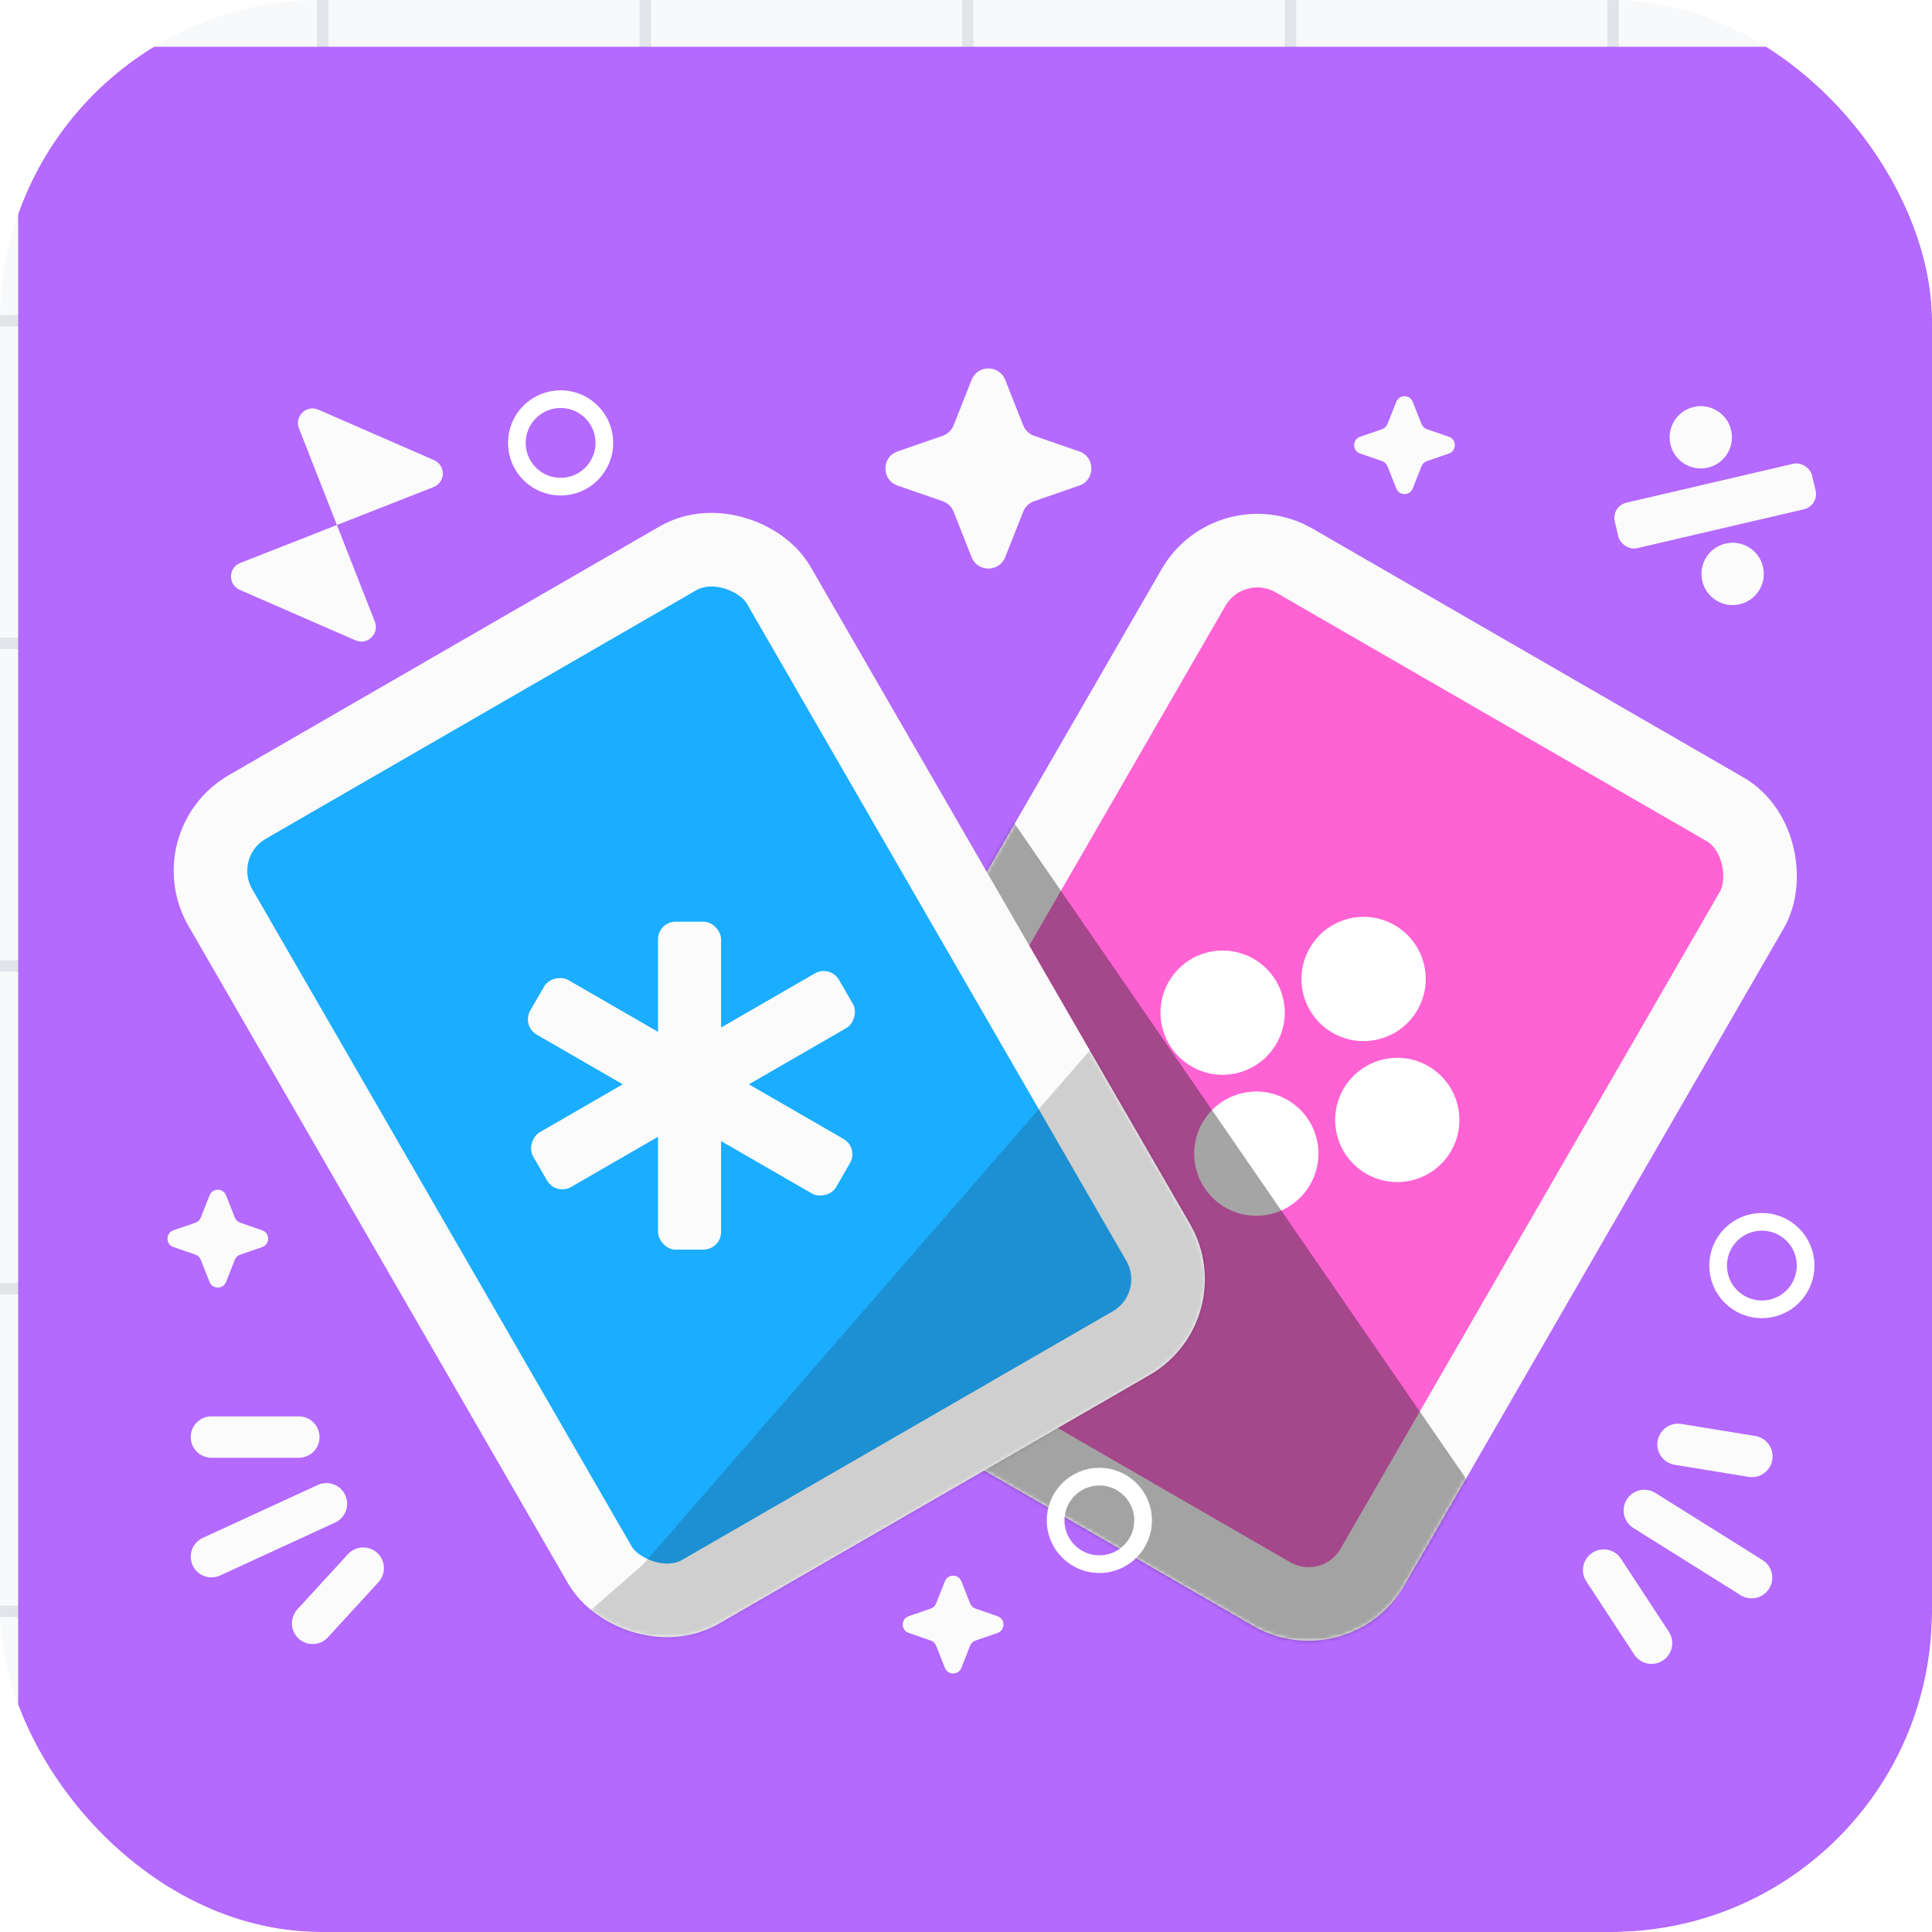 <svg width="512" height="512" viewBox="0 0 512 512" fill="none" xmlns="http://www.w3.org/2000/svg">
<g clip-path="url(#clip0_1584_4681)">
<rect width="512" height="512" rx="85" fill="#F8F9FA"/>
<path d="M427.5 -0.5V512" stroke="#E1E4E8" stroke-width="3"/>
<path d="M342 -0.5V512" stroke="#E1E4E8" stroke-width="3"/>
<path d="M256.5 -0.5V512" stroke="#E1E4E8" stroke-width="3"/>
<path d="M171 -0.5V512" stroke="#E1E4E8" stroke-width="3"/>
<path d="M85.5 -0.5V512" stroke="#E1E4E8" stroke-width="3"/>
<path d="M512 427L-0.5 427" stroke="#E1E4E8" stroke-width="3"/>
<path d="M512 341.5L-0.5 341.5" stroke="#E1E4E8" stroke-width="3"/>
<path d="M512 256L-0.5 256" stroke="#E1E4E8" stroke-width="3"/>
<path d="M512 170.5L-0.5 170.5" stroke="#E1E4E8" stroke-width="3"/>
<path d="M512 85L-0.5 85" stroke="#E1E4E8" stroke-width="3"/>
<circle cx="256" cy="255.5" r="168.5" stroke="#D1D5DA" stroke-width="6"/>
<circle cx="256" cy="256" r="83" stroke="#D1D5DA" stroke-width="6"/>
<circle cx="256" cy="256" r="219" stroke="#D1D5DA" stroke-width="6"/>
<g filter="url(#filter0_d_1584_4681)">
<rect width="512.5" height="512.5" transform="translate(-0.5)" fill="#B469FF"/>
<path d="M50.721 368.441H73.881" stroke="#FBFBFB" stroke-width="10.971" stroke-linecap="round"/>
<path d="M50.721 400.137L81.195 386.118" stroke="#FBFBFB" stroke-width="10.971" stroke-linecap="round"/>
<path d="M77.537 417.805L90.946 403.177" stroke="#FBFBFB" stroke-width="10.971" stroke-linecap="round"/>
<path d="M432.369 423.062L419.674 403.691" stroke="#FBFBFB" stroke-width="10.971" stroke-linecap="round"/>
<path d="M458.877 405.691L430.449 387.886" stroke="#FBFBFB" stroke-width="10.971" stroke-linecap="round"/>
<path d="M458.963 373.57L439.379 370.373" stroke="#FBFBFB" stroke-width="10.971" stroke-linecap="round"/>
<path d="M252.166 88.271C253.764 84.23 259.484 84.23 261.082 88.271L265.85 100.324C266.364 101.624 267.419 102.635 268.74 103.092L280.693 107.229C284.994 108.718 284.994 114.802 280.693 116.291L268.74 120.428C267.419 120.885 266.364 121.896 265.85 123.195L261.082 135.248C259.484 139.29 253.764 139.29 252.166 135.248L247.398 123.195C246.884 121.896 245.828 120.885 244.508 120.428L232.555 116.291C228.254 114.802 228.254 108.718 232.555 107.229L244.508 103.092C245.828 102.635 246.884 101.624 247.398 100.324L252.166 88.271Z" fill="#FBFBFB"/>
<path d="M245.095 406.65C245.876 404.675 248.672 404.675 249.453 406.65L251.784 412.542C252.035 413.177 252.551 413.671 253.196 413.894L259.039 415.917C261.142 416.645 261.142 419.618 259.039 420.346L253.196 422.369C252.551 422.592 252.035 423.086 251.784 423.721L249.453 429.613C248.672 431.588 245.876 431.588 245.095 429.613L242.764 423.721C242.513 423.086 241.997 422.592 241.352 422.369L235.509 420.346C233.406 419.618 233.406 416.645 235.509 415.917L241.352 413.894C241.997 413.671 242.513 413.177 242.764 412.542L245.095 406.65Z" fill="#FBFBFB"/>
<path d="M364.718 94.088C365.499 92.112 368.295 92.112 369.076 94.088L371.407 99.979C371.658 100.615 372.174 101.109 372.82 101.332L378.662 103.354C380.765 104.082 380.765 107.056 378.662 107.784L372.82 109.806C372.174 110.03 371.658 110.524 371.407 111.159L369.076 117.051C368.295 119.026 365.499 119.026 364.718 117.051L362.387 111.159C362.136 110.524 361.62 110.03 360.975 109.806L355.132 107.784C353.03 107.056 353.03 104.082 355.132 103.354L360.975 101.332C361.62 101.109 362.136 100.615 362.387 99.979L364.718 94.088Z" fill="#FBFBFB"/>
<path d="M135.055 96.778C130.527 101.307 130.527 108.649 135.055 113.178C139.584 117.706 146.926 117.706 151.455 113.178C155.984 108.649 155.984 101.307 151.455 96.778C146.926 92.249 139.584 92.249 135.055 96.778Z" stroke="white" stroke-width="4.686"/>
<path d="M453.403 314.794C448.874 319.322 448.874 326.665 453.403 331.193C457.932 335.722 465.274 335.722 469.803 331.193C474.331 326.665 474.331 319.322 469.803 314.794C465.274 310.265 457.932 310.265 453.403 314.794Z" stroke="white" stroke-width="4.686"/>
<path d="M83.97 126.733L73.915 101.116C72.659 97.916 75.899 94.795 79.05 96.17L109.72 109.55C112.871 110.924 112.787 115.423 109.587 116.679L83.97 126.733Z" fill="#FBFBFB"/>
<path d="M83.971 126.735L94.026 152.352C95.282 155.552 92.042 158.674 88.891 157.299L58.221 143.919C55.07 142.544 55.154 138.046 58.354 136.79L83.971 126.735Z" fill="#FBFBFB"/>
<rect x="421.684" y="121.754" width="53.687" height="12.389" rx="4.13" transform="rotate(-13.127 421.684 121.754)" fill="#FBFBFB"/>
<circle cx="445.412" cy="103.492" r="8.259" transform="rotate(-13.127 445.412 103.492)" fill="#FBFBFB"/>
<circle cx="453.855" cy="139.691" r="8.259" transform="rotate(-13.127 453.855 139.691)" fill="#FBFBFB"/>
<rect x="320.749" y="126.38" width="170.864" height="240.177" rx="19.535" transform="rotate(30 320.749 126.38)" fill="#FF62D3" stroke="#FBFBFB" stroke-width="19.504"/>
<mask id="mask0_1584_4681" style="mask-type:alpha" maskUnits="userSpaceOnUse" x="198" y="123" width="274" height="300">
<rect x="320.749" y="126.38" width="170.864" height="240.177" rx="19.535" transform="rotate(30 320.749 126.38)" fill="#FF4B4B" stroke="#FBFBFB" stroke-width="19.504"/>
</mask>
<g mask="url(#mask0_1584_4681)">
<circle cx="318.696" cy="255.964" r="16.462" transform="rotate(-13.435 318.696 255.964)" fill="white"/>
<circle cx="364.981" cy="284.402" r="16.462" transform="rotate(-13.435 364.981 284.402)" fill="white"/>
<circle cx="327.622" cy="293.332" r="16.462" transform="rotate(-13.435 327.622 293.332)" fill="white"/>
<circle cx="356.058" cy="247.042" r="16.462" transform="rotate(-13.435 356.058 247.042)" fill="white"/>
<path d="M384.745 381.701L258.062 197.88L231.586 145.429L73.894 281.77L309.76 492.059L384.745 381.701Z" fill="#1E1E1E" fill-opacity="0.4"/>
</g>
<rect x="43.321" y="211.21" width="170.864" height="240.177" rx="19.535" transform="rotate(-30 43.321 211.21)" fill="#1BADFF" stroke="#FBFBFB" stroke-width="19.504"/>
<mask id="mask1_1584_4681" style="mask-type:alpha" maskUnits="userSpaceOnUse" x="40" y="123" width="274" height="299">
<rect x="43.321" y="211.21" width="170.864" height="240.177" rx="19.535" transform="rotate(-30 43.321 211.21)" fill="#FF9501" stroke="#FBFBFB" stroke-width="19.504"/>
</mask>
<g mask="url(#mask1_1584_4681)">
<path d="M311.632 233.598L165.198 402.109L121.004 440.825L292.354 559.546L437.2 278.701L311.632 233.598Z" fill="#1E1E1E" fill-opacity="0.2"/>
</g>
<path d="M50.23 304.381C51.011 302.405 53.807 302.405 54.588 304.381L56.919 310.272C57.17 310.908 57.686 311.401 58.331 311.625L64.174 313.647C66.276 314.375 66.276 317.349 64.174 318.077L58.331 320.099C57.686 320.323 57.17 320.817 56.919 321.452L54.588 327.344C53.807 329.319 51.011 329.319 50.23 327.344L47.899 321.452C47.648 320.817 47.132 320.323 46.486 320.099L40.644 318.077C38.541 317.349 38.541 314.375 40.644 313.647L46.486 311.625C47.132 311.401 47.648 310.908 47.899 310.272L50.23 304.381Z" fill="#FBFBFB"/>
<path d="M277.829 382.325C273.3 386.853 273.3 394.196 277.829 398.725C282.357 403.253 289.7 403.253 294.228 398.725C298.757 394.196 298.757 386.853 294.228 382.325C289.7 377.796 282.357 377.796 277.829 382.325Z" stroke="white" stroke-width="4.686"/>
<rect x="214.689" y="243.223" width="16.713" height="93.594" rx="4.68" transform="rotate(60 214.689 243.223)" fill="#FBFBFB"/>
<rect x="132.873" y="259.453" width="16.713" height="93.594" rx="4.68" transform="rotate(-60 132.873 259.453)" fill="#FBFBFB"/>
<rect x="169.068" y="231.859" width="16.713" height="86.908" rx="4.68" fill="#FBFBFB"/>
</g>
</g>
<defs>
<filter id="filter0_d_1584_4681" x="-2.271" y="0" width="526.669" height="531.982" filterUnits="userSpaceOnUse" color-interpolation-filters="sRGB">
<feFlood flood-opacity="0" result="BackgroundImageFix"/>
<feColorMatrix in="SourceAlpha" type="matrix" values="0 0 0 0 0 0 0 0 0 0 0 0 0 0 0 0 0 0 127 0" result="hardAlpha"/>
<feOffset dx="5.313" dy="12.398"/>
<feGaussianBlur stdDeviation="3.542"/>
<feComposite in2="hardAlpha" operator="out"/>
<feColorMatrix type="matrix" values="0 0 0 0 0 0 0 0 0 0 0 0 0 0 0 0 0 0 0.25 0"/>
<feBlend mode="normal" in2="BackgroundImageFix" result="effect1_dropShadow_1584_4681"/>
<feBlend mode="normal" in="SourceGraphic" in2="effect1_dropShadow_1584_4681" result="shape"/>
</filter>
<clipPath id="clip0_1584_4681">
<rect width="512" height="512" rx="85" fill="white"/>
</clipPath>
</defs>
</svg>
